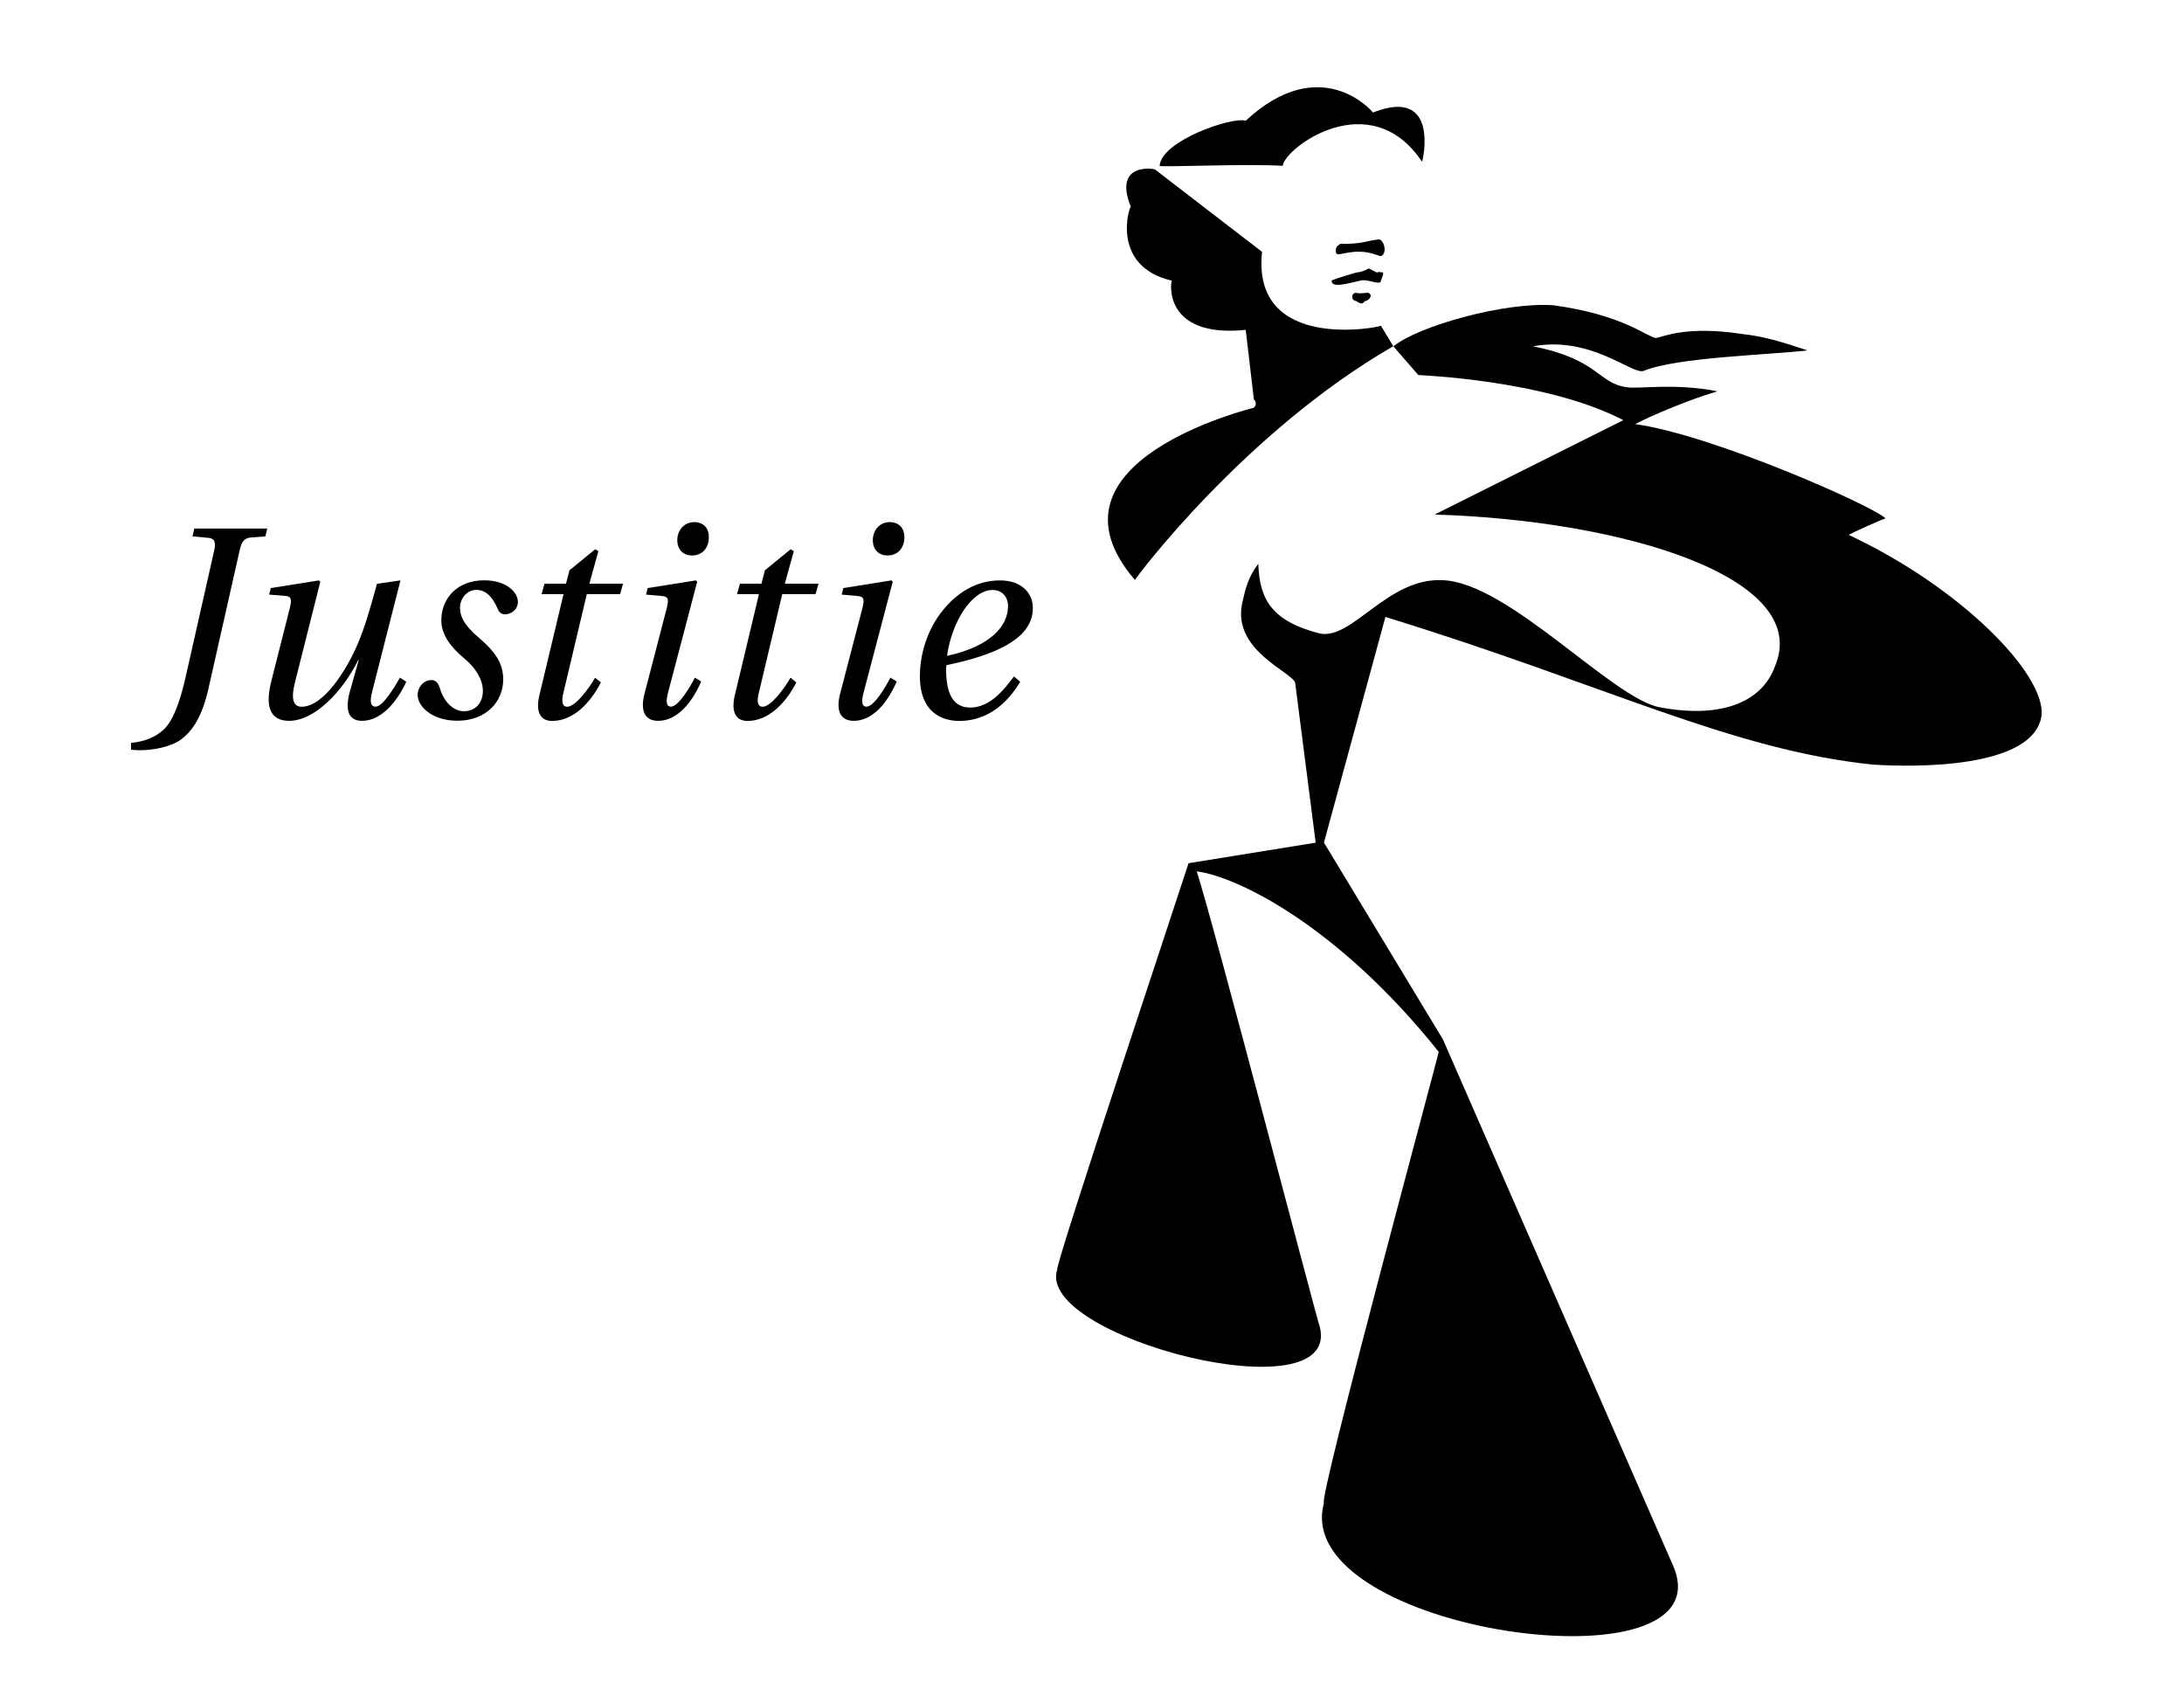 <?xml version="1.0" encoding="utf-8"?>
<!-- Generator: Adobe Illustrator 26.3.1, SVG Export Plug-In . SVG Version: 6.00 Build 0)  -->
<svg version="1.1" id="Layer_1" xmlns="http://www.w3.org/2000/svg" xmlns:xlink="http://www.w3.org/1999/xlink" x="0px" y="0px"
	 viewBox="0 0 213.89 166.73" style="enable-background:new 0 0 213.89 166.73;" xml:space="preserve">
<style type="text/css">
	.st0{fill-rule:evenodd;clip-rule:evenodd;}
</style>
<g>
	<path class="st0" d="M139.27,15.84c-5.08-7.59-13.45-1.37-13.65,0.4c-3.18-0.23-12.11,0.15-12.05,0c0.14-2.43,7.06-4.84,8.43-4.42
		c7.33-6.81,12.42-0.92,12.45-0.8C141.04,8.42,139.34,15.73,139.27,15.84L139.27,15.84z"/>
	<path class="st0" d="M130.83,24.67c-0.08-0.71,0.42-0.65,0.4-0.8c2.11,0.07,2.83-0.35,3.62-0.4c0.61-0.31,1.12,1.3,0.4,1.61
		c-0.45-0.06-1.27-0.58-2.81-0.4C131.58,24.75,130.82,25.12,130.83,24.67L130.83,24.67z"/>
	<path class="st0" d="M134.05,28.69c0.45,0.26-0.01,0.77-0.4,0.8c-0.19,0.31-0.42,0.28-0.8,0c-0.12-0.02-0.45-0.11-0.4-0.4
		c-0.1-0.28,0.27-0.48,0.4-0.4C133.41,28.78,133.97,28.61,134.05,28.69L134.05,28.69z"/>
	<path class="st0" d="M136.46,33.91c2.55-2.04,10.96-4.36,15.66-4.02c6.77,0.92,9.07,3.03,10.04,3.21c0.78-0.13,2.98-1.23,8.43-0.4
		c2.27,0.24,4.15,0.86,6.43,1.61c-3.88,0.45-12.83,0.67-16.06,2.01c-1.14,0.38-5.12-3.46-10.84-2.41c6.53,1.29,6.36,3.65,9.24,4.01
		c1.06,0.19,4.69-0.44,8.84,0.4c-3.88,1.13-8.22,3.23-8.03,3.21c7.62,1.07,23.39,8.06,24.5,9.24c0.06-0.12-3.62,1.54-3.61,1.61
		c10.93,5.11,19.26,13.59,18.88,17.67c-0.74,5.27-12.59,5.07-16.47,4.82c-13.95-1.42-26.23-7.84-47.79-14.46l-6.02,22.09
		l11.65,19.27l22.49,51.41c5.77,12.69-37.58,6.67-34.14-6.02c-0.6-0.19,11.36-44.37,11.24-44.17c-9.93-12.43-19.83-17.19-23.7-17.67
		c1.56,4.74,11.96,44.63,12.05,44.58c2.22,8.8-28.01,0.99-25.7-5.62c-0.41,0.12,12.83-39.59,12.85-39.76l12.45-2.01l-2.01-15.66
		c-0.33-1.07-6.04-3.11-5.22-7.63c0.35-1.62,0.6-2.67,1.61-4.02c0.12,3.55,1.35,5.62,6.02,6.83c3.22,0.65,6.65-5.51,12.05-5.22
		c6.43,0.23,16.64,11.63,21.28,12.45c6.32,1.18,10.08-0.73,11.25-4.02c3.67-8.64-14.67-14.29-33.33-14.86l18.48-9.24
		c-7.64-3.98-20.12-4.4-20.08-4.42L136.46,33.91L136.46,33.91z"/>
	<path class="st0" d="M132.84,26.68c0.5-0.01,1.19-0.36,1.2-0.4c0.44,0.19,0.56,0.31,0.8,0.4c0.2-0.05,0.3-0.1,0.4,0
		c0.41-0.16,0.15,0.39,0,0.8c-0.01,0.54-1.31-0.22-2.01,0c-1.16,0.25-2.9,0.78-2.81,0C130.27,27.46,131.7,27.01,132.84,26.68
		L132.84,26.68z"/>
	<path class="st0" d="M122.8,39.13L122,32.3c-8.04,0.82-7.39-4.62-7.23-4.82c-6.01-1.39-4.19-7.25-4.02-7.23
		c-1.83-4.5,2.55-3.73,2.41-3.62l10.44,8.03c-1.06,9.84,11.49,7.41,11.64,7.23l1.21,2.01c-14.51,8.36-25.25,22.7-25.3,22.89
		c-10-11.64,11.56-16.83,11.65-16.87C123.1,39.67,122.98,39.2,122.8,39.13L122.8,39.13z"/>
	<path class="st0" d="M26.17,51.75l-0.18,0.77l-1.43,0.11c-0.65,0.05-0.91,0.43-1.09,1.26l-3.04,13.47
		c-0.6,2.68-1.51,4.18-2.72,5.06c-1.04,0.75-2.83,1.04-4.02,1.04c-0.29,0-0.57-0.03-0.86-0.05v-0.67c1.3-0.13,2.36-0.51,3.24-1.34
		c0.81-0.78,1.51-2.46,2.08-4.98l2.83-12.53c0.18-0.83,0.03-1.18-0.6-1.23l-1.53-0.14l0.18-0.77L26.17,51.75L26.17,51.75z"/>
	<path class="st0" d="M39.22,56.83l-2.78,10.92c-0.21,0.83-0.21,1.44,0.34,1.44c0.73,0,1.87-1.93,2.39-2.84l0.62,0.4
		c-0.91,1.98-2.46,3.83-4.33,3.83c-1.37,0-1.69-1.1-1.19-2.89l0.86-3.05h-0.05c-1.56,3.11-4.28,5.94-6.77,5.94
		c-2.08,0-2.28-1.74-1.74-3.88l1.79-7.07c0.21-0.83,0.23-1.23-0.39-1.28l-1.61-0.13l0.16-0.64l4.72-0.75l0.13,0.13l-2.49,9.88
		c-0.39,1.55-0.18,2.36,0.65,2.36c2.16,0,4.41-3.56,5.55-6.26c0.67-1.63,1.09-3.05,1.84-5.78L39.22,56.83L39.22,56.83z"/>
	<path class="st0" d="M50.72,58.92c0,0.83-0.73,1.23-1.25,1.23c-0.39,0-0.6-0.21-0.73-0.54c-0.55-1.26-1.22-1.85-2.08-1.85
		c-0.96,0-1.61,0.88-1.61,1.74c0,0.75,0.29,1.63,1.84,2.94c1.74,1.47,2.39,2.62,2.39,4.09c0,2.2-1.69,4.04-4.49,4.04
		c-2.47,0-3.89-1.39-3.89-2.54c0-0.72,0.57-1.44,1.35-1.44c0.44,0,0.67,0.29,0.83,0.8c0.42,1.42,1.38,2.25,2.34,2.25
		c1.09,0,1.87-0.75,1.87-2.01c0-1.04-0.68-2.22-1.79-3.13c-1.35-1.12-2.28-2.36-2.28-3.75c0-2.17,1.56-3.93,4.21-3.93
		C49.73,56.83,50.72,58.09,50.72,58.92L50.72,58.92z"/>
	<path class="st0" d="M57.47,58.17l-2.31,9.74c-0.15,0.67-0.15,1.29,0.39,1.29c0.81,0,2.13-1.79,2.73-2.84l0.57,0.46
		c-1.04,2.01-2.7,3.77-4.78,3.77c-1.3,0-1.61-1.1-1.22-2.62l2.34-9.8h-2.15l0.29-1.02h2.1l0.34-1.31l2.52-2.06l0.31,0.19l-0.88,3.18
		h3.3l-0.29,1.02H57.47L57.47,58.17z"/>
	<path class="st0" d="M68.15,56.83l0.13,0.13l-2.83,10.76c-0.23,0.86-0.26,1.47,0.26,1.47c0.73,0,1.87-1.9,2.34-2.84l0.62,0.38
		c-0.88,2.04-2.34,3.85-4.21,3.85c-1.4,0-1.74-1.1-1.35-2.62l2.18-8.38c0.24-0.94,0.16-1.18-0.54-1.23l-1.48-0.13l0.16-0.64
		L68.15,56.83L68.15,56.83z M69.42,52.6c0,1.07-0.65,1.79-1.66,1.79c-0.78,0-1.43-0.51-1.43-1.5c0-0.86,0.57-1.77,1.69-1.77
		C68.75,51.13,69.42,51.56,69.42,52.6L69.42,52.6z"/>
	<path class="st0" d="M76.61,58.17l-2.31,9.74c-0.16,0.67-0.16,1.29,0.39,1.29c0.81,0,2.13-1.79,2.73-2.84l0.57,0.46
		c-1.04,2.01-2.7,3.77-4.78,3.77c-1.3,0-1.61-1.1-1.22-2.62l2.34-9.8h-2.15l0.29-1.02h2.1l0.34-1.31l2.52-2.06l0.31,0.19l-0.88,3.18
		h3.3l-0.29,1.02H76.61L76.61,58.17z"/>
	<path class="st0" d="M87.3,56.83l0.13,0.13L84.6,67.72c-0.23,0.86-0.26,1.47,0.26,1.47c0.73,0,1.87-1.9,2.34-2.84l0.62,0.38
		c-0.88,2.04-2.34,3.85-4.2,3.85c-1.4,0-1.74-1.1-1.35-2.62l2.18-8.38c0.24-0.94,0.16-1.18-0.54-1.23l-1.48-0.13l0.16-0.64
		L87.3,56.83L87.3,56.83z M88.57,52.6c0,1.07-0.65,1.79-1.66,1.79c-0.78,0-1.43-0.51-1.43-1.5c0-0.86,0.57-1.77,1.69-1.77
		C87.89,51.13,88.57,51.56,88.57,52.6L88.57,52.6z"/>
	<path class="st0" d="M99.91,66.76c-1.77,2.97-4.05,3.83-5.95,3.83c-1.5,0-3.87-0.64-3.87-4.39c0-2.25,0.78-4.58,2.15-6.32
		c1.43-1.82,3.35-3.05,5.69-3.05c2.13,0,3.22,1.26,3.22,2.68c0,0.75-0.18,1.63-1.09,2.57c-1.12,1.07-3.01,2.14-7.37,3.05
		c-0.03,0.19-0.03,0.29-0.03,0.43c0,2.12,0.54,3.72,2.36,3.72c1.95,0,3.35-1.79,4.28-3.05L99.91,66.76L99.91,66.76z M98.72,59.35
		c0-0.94-0.6-1.58-1.51-1.58c-2.08,0-4.02,3.21-4.46,6.45C97.13,63.26,98.72,61.22,98.72,59.35L98.72,59.35z"/>
</g>
</svg>
